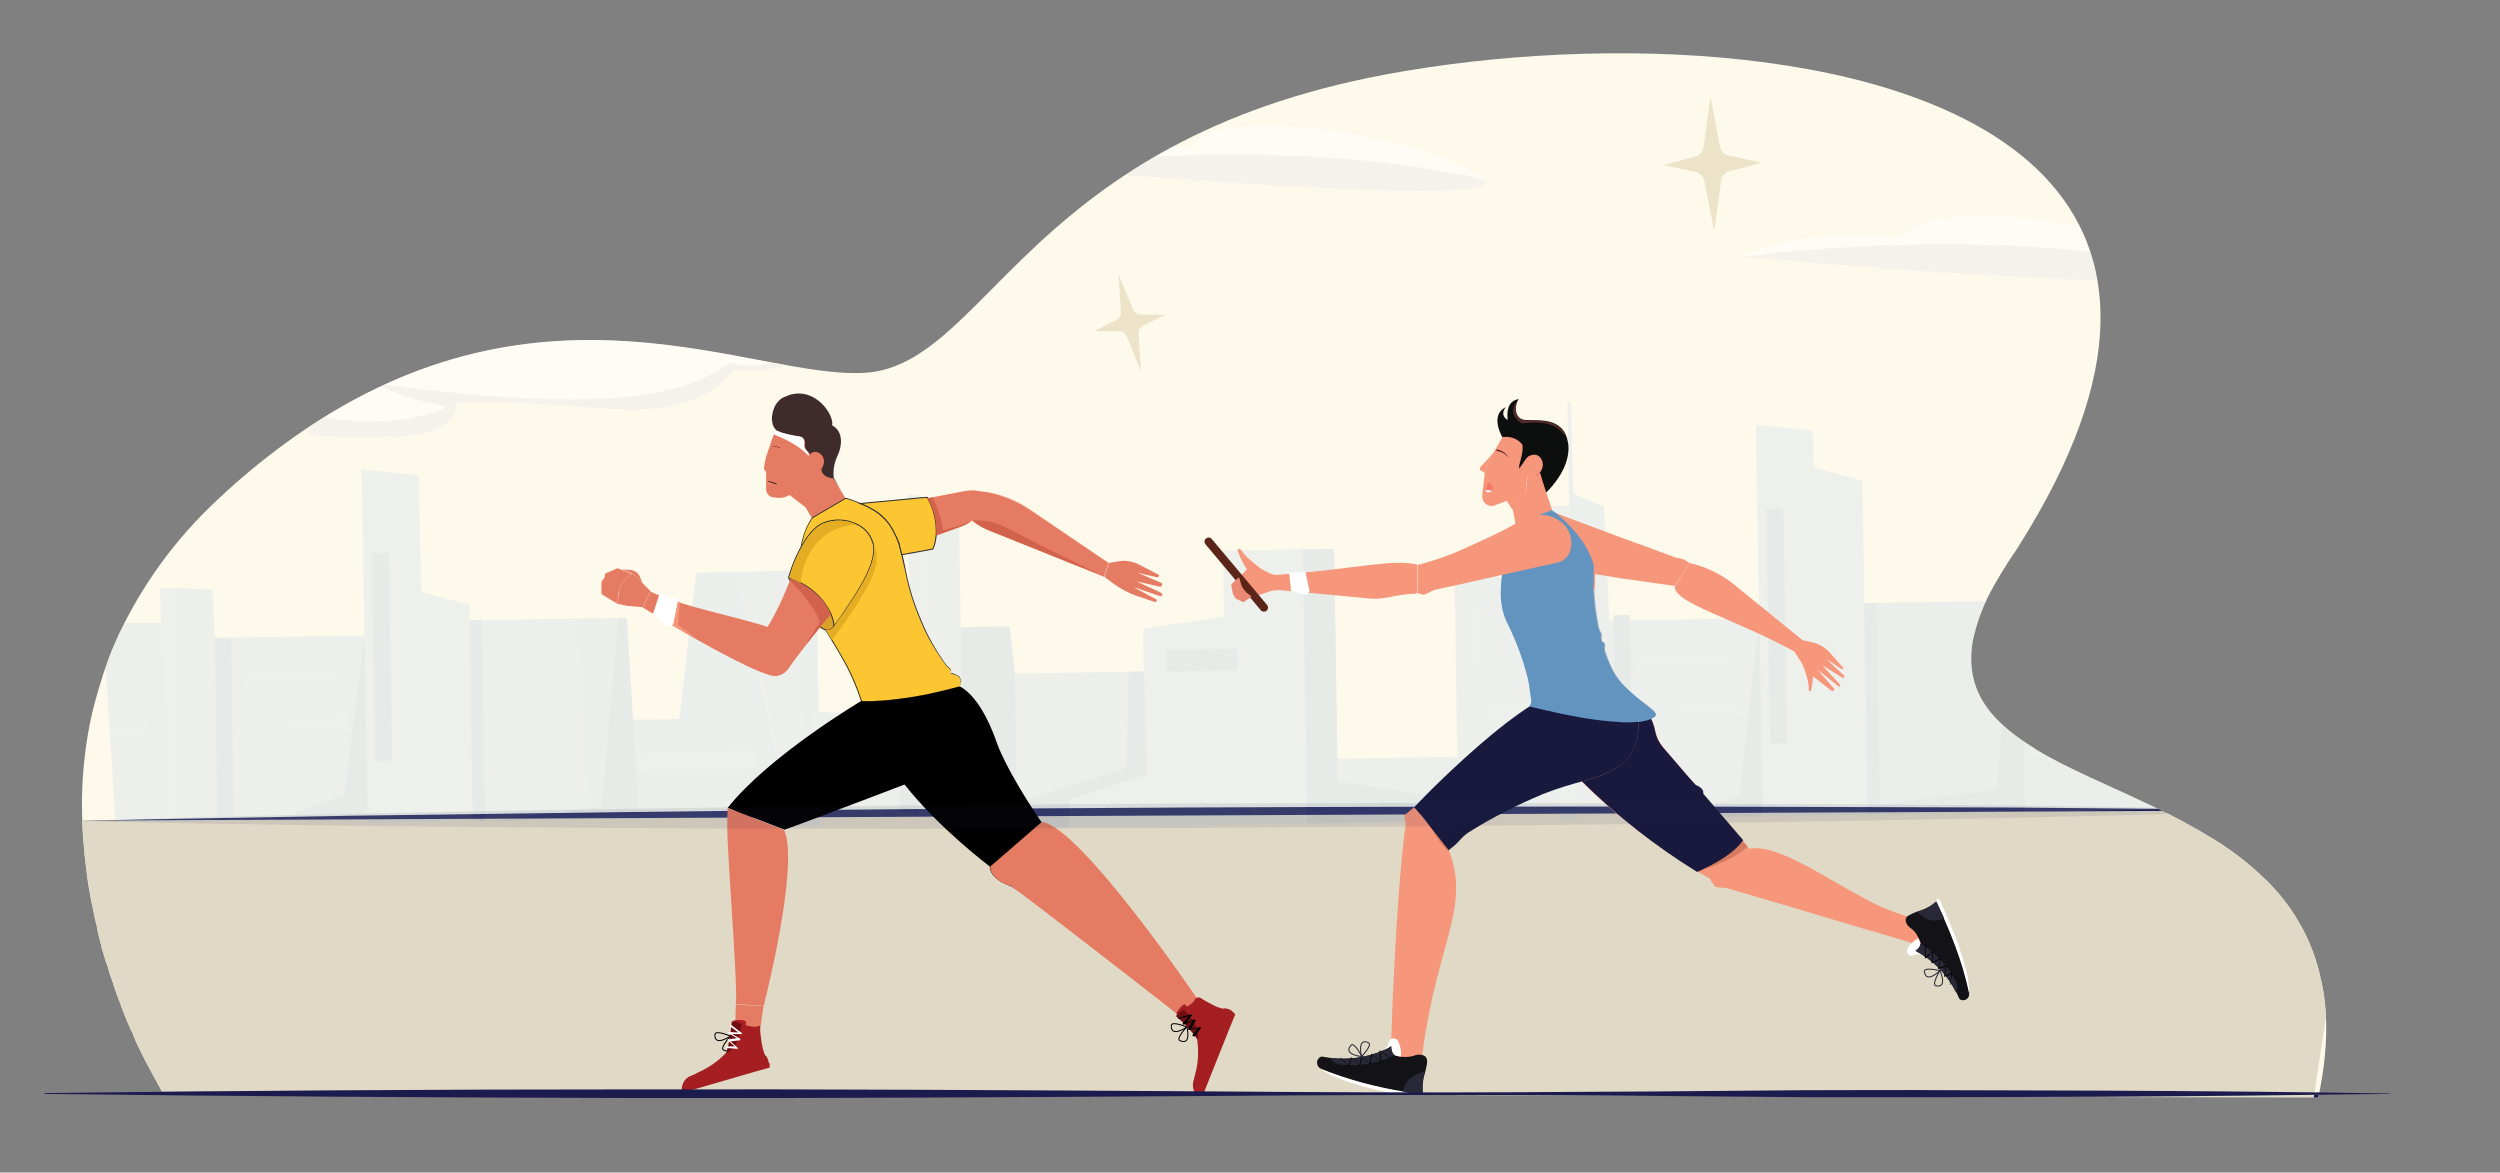 <?xml version="1.0" encoding="utf-8"?>
<!-- Generator: Adobe Illustrator 26.0.3, SVG Export Plug-In . SVG Version: 6.00 Build 0)  -->
<svg version="1.1" id="Layer_1" xmlns="http://www.w3.org/2000/svg" xmlns:xlink="http://www.w3.org/1999/xlink" x="0px" y="0px"
	 viewBox="0 0 610.2 286.2" style="enable-background:new 0 0 610.2 286.2;" xml:space="preserve">
<rect x="0" y="0" width="610.2" height="286.2" fill="#808080" stroke="none"/>
<style type="text/css">
	.st0{fill:#FDF9EB;}
	.st1{clip-path:url(#SVGID_00000043422669429763560950000013936435534948614818_);}
	.st2{fill:#EDE3C8;}
	.st3{fill:#1C1B4E;}
	.st4{opacity:0.5;}
	.st5{fill:#FFFFFF;}
	.st6{fill:#EEECED;}
	.st7{fill:#E0D9C6;}
	.st8{opacity:0.2;}
	.st9{fill:url(#SVGID_00000023250657542775435800000011821399637741962925_);}
	.st10{fill:url(#SVGID_00000165930705077476759460000007564986641935041181_);}
	.st11{fill:#B0CEEC;}
	.st12{fill:#91B2DE;}
	.st13{fill:url(#SVGID_00000134226244367030203220000007694689818516795320_);}
	.st14{fill:none;stroke:#000000;stroke-width:0.25;stroke-miterlimit:10;}
	.st15{fill:#E57B62;}
	.st16{fill:#FAB499;}
	.st17{fill:#2C193D;}
	.st18{fill:#3F2B2B;}
	.st19{fill:#181818;}
	.st20{fill:#F6967A;}
	.st21{fill:#4E151C;}
	.st22{fill:#FBC631;}
	.st23{fill:#2D2D2D;}
	.st24{fill:#DBA228;stroke:#2D2D2D;stroke-width:0.25;stroke-miterlimit:10;}
	.st25{fill:#A41E22;}
	.st26{fill:#6F0E13;}
	.st27{fill:#FBC631;stroke:#2D2D2D;stroke-width:0.25;stroke-miterlimit:10;}
	.st28{fill:#D3624C;}
	.st29{fill:#E4AD24;}
	.st30{fill:#121217;}
	.st31{fill:#292836;}
	.st32{opacity:0.5;fill:#B35E43;enable-background:new    ;}
	.st33{fill:#18193D;}
	.st34{fill:#0D0E0E;}
	.st35{fill:#F47B67;}
	.st36{fill:#F3F3F3;}
	.st37{opacity:0.5;fill:#4171A1;enable-background:new    ;}
	.st38{opacity:0.5;fill:#9C4747;enable-background:new    ;}
	.st39{fill:none;stroke:#292836;stroke-width:0.25;stroke-miterlimit:10;}
	.st40{fill:none;stroke:#5B2519;stroke-width:2;stroke-linecap:round;stroke-linejoin:round;}
	.st41{fill:#EC8973;}
	.st42{fill:#6394C0;}
	.st43{opacity:0.1;}
</style>
<g id="Layer_12">
	<path class="st0" d="M565.9,267.6L565.9,267.6l-0.1,0.3h-8.7l-134.9-0.4l-89-0.3h-2.7h-6.3l-81.4-0.2l-129.4-0.4l-23.8-0.1h-6.3H80
		l-24.7-0.1l0,0h-6.9h-0.8h-4h-4l-0.2-0.2l-0.1-0.2l-0.2-0.4l-0.1-0.2c-0.1-0.2-0.3-0.4-0.4-0.7s-0.4-0.7-0.6-1.1l0,0
		c-0.8-1.5-2-3.6-3.3-6.2c-0.4-0.9-0.9-1.8-1.3-2.7c-0.2-0.4-0.4-0.8-0.5-1.2l0,0c-0.2-0.4-0.4-0.8-0.5-1.2l0,0l-0.4-0.8l-0.4-0.9
		c-0.7-1.5-1.3-3.2-2-4.9c0,0,0-0.1,0-0.1l0,0c-0.4-1.1-0.9-2.3-1.3-3.5c-0.2-0.7-0.5-1.3-0.7-2c0,0,0-0.1,0-0.1
		c-0.1-0.3-0.2-0.6-0.3-0.9s-0.2-0.5-0.3-0.8c-0.2-0.5-0.4-1.1-0.5-1.6s-0.4-1.4-0.7-2.1c-0.3-1-0.6-2-0.9-3
		c-0.1-0.3-0.2-0.6-0.2-0.9c-0.2-0.9-0.5-1.8-0.7-2.8c-0.1-0.3-0.2-0.6-0.2-0.9s-0.1-0.4-0.1-0.6c-0.4-1.5-0.7-3-1-4.5
		c-0.4-1.7-0.7-3.4-1-5.2c-0.3-1.6-0.5-3.3-0.7-5s-0.4-3.2-0.5-4.8c-0.4-3.9-0.5-7.8-0.5-11.7c0.1-7.1,0.9-14.2,2.5-21.2l0.2-0.8
		c0.4-1.7,0.9-3.4,1.4-5.1c0.4-1.3,0.8-2.6,1.2-3.9c0.3-0.9,0.7-1.9,1-2.9c0.8-2.2,1.7-4.3,2.7-6.5c0.3-0.6,0.6-1.2,0.9-1.8
		c6.1-12.3,14.5-23.3,24.8-32.5l0.6-0.6c5.3-4.8,10.9-9.3,16.7-13.4l0.6-0.4c60.4-42.1,111.4-13.5,138.4-15.1
		c5.3-0.3,10-2.3,14.6-5.5c8.4-5.8,16.6-15.6,27.9-26.1c17-15.7,41.3-33.1,84.6-41.2c53.5-10,127.1-7.2,158.9,22.9
		c19.2,18.2,23.2,46.5-1.7,88c-1.5,2.5-3.1,5.1-4.9,7.7c-1.4,2.2-2.7,4.3-3.8,6.3c-2.4,4.2-4.1,8.7-5.1,13.4
		c-1.6,9.5,2.1,16.3,8.9,21.8c1.9,1.6,4,3,6.1,4.3l0.4,0.3c7.9,4.8,17.9,8.8,27.9,13.6c5.6,2.6,10.9,5.5,16.1,8.7
		c4.8,3,9.1,6.5,13.1,10.5c2.5,2.6,4.8,5.5,6.7,8.7c0.1,0.2,0.2,0.4,0.3,0.5c2.6,4.4,4.5,9.3,5.5,14.3c0.1,0.3,0.1,0.5,0.2,0.8
		C568.3,247.7,568.2,256.8,565.9,267.6z"/>
	<g>
		<defs>
			<path id="SVGID_1_" d="M565.9,267.6L565.9,267.6l-0.1,0.3h-8.7l-134.9-0.4l-89-0.3h-2.7h-6.3l-81.4-0.2l-129.4-0.4l-23.8-0.1
				h-6.3H80l-24.7-0.1l0,0h-6.9h-0.8h-4h-4l-0.2-0.2l-0.1-0.2l-0.2-0.4l-0.1-0.2c-0.1-0.2-0.3-0.4-0.4-0.7s-0.4-0.7-0.6-1.1l0,0
				c-0.8-1.5-2-3.6-3.3-6.2c-0.4-0.9-0.9-1.8-1.3-2.7c-0.2-0.4-0.4-0.8-0.5-1.2l0,0c-0.2-0.4-0.4-0.8-0.5-1.2l0,0l-0.4-0.8l-0.4-0.9
				c-0.7-1.5-1.3-3.2-2-4.9c0,0,0-0.1,0-0.1l0,0c-0.4-1.1-0.9-2.3-1.3-3.5c-0.2-0.7-0.5-1.3-0.7-2c0,0,0-0.1,0-0.1
				c-0.1-0.3-0.2-0.6-0.3-0.9s-0.2-0.5-0.3-0.8c-0.2-0.5-0.4-1.1-0.5-1.6s-0.4-1.4-0.7-2.1c-0.3-1-0.6-2-0.9-3
				c-0.1-0.3-0.2-0.6-0.2-0.9c-0.2-0.9-0.5-1.8-0.7-2.8c-0.1-0.3-0.2-0.6-0.2-0.9s-0.1-0.4-0.1-0.6c-0.4-1.5-0.7-3-1-4.5
				c-0.4-1.7-0.7-3.4-1-5.2c-0.3-1.6-0.5-3.3-0.7-5s-0.4-3.2-0.5-4.8c-0.4-3.9-0.5-7.8-0.5-11.7c0.1-7.1,0.9-14.2,2.5-21.2l0.2-0.8
				c0.4-1.7,0.9-3.4,1.4-5.1c0.4-1.3,0.8-2.6,1.2-3.9c0.3-0.9,0.7-1.9,1-2.9c0.8-2.2,1.7-4.3,2.7-6.5c0.3-0.6,0.6-1.2,0.9-1.8
				c6.1-12.3,14.5-23.3,24.8-32.5l0.6-0.6c5.3-4.8,10.9-9.3,16.7-13.4l0.6-0.4c60.4-42.1,111.4-13.5,138.4-15.1
				c5.3-0.3,10-2.3,14.6-5.5c8.4-5.8,16.6-15.6,27.9-26.1c17-15.7,41.3-33.1,84.6-41.2c53.5-10,127.1-7.2,158.9,22.9
				c19.2,18.2,23.2,46.5-1.7,88c-1.5,2.5-3.1,5.1-4.9,7.7c-1.4,2.2-2.7,4.3-3.8,6.3c-2.4,4.2-4.1,8.7-5.1,13.4
				c-1.6,9.5,2.1,16.3,8.9,21.8c1.9,1.6,4,3,6.1,4.3l0.4,0.3c7.9,4.8,17.9,8.8,27.9,13.6c5.6,2.6,10.9,5.5,16.1,8.7
				c4.8,3,9.1,6.5,13.1,10.5c2.5,2.6,4.8,5.5,6.7,8.7c0.1,0.2,0.2,0.4,0.3,0.5c2.6,4.4,4.5,9.3,5.5,14.3c0.1,0.3,0.1,0.5,0.2,0.8
				C568.3,247.7,568.2,256.8,565.9,267.6z"/>
		</defs>
		<clipPath id="SVGID_00000099629001016199679970000010320585222956888727_">
			<use xlink:href="#SVGID_1_"  style="overflow:visible;"/>
		</clipPath>
		<g style="clip-path:url(#SVGID_00000099629001016199679970000010320585222956888727_);">
			<path class="st2" d="M517.1,151.1l4.4,2.4l-5-0.2c-0.7,0-1.3,0.4-1.6,1l-3.1,6.9l0.8-7.5c0.1-0.7-0.3-1.3-0.9-1.6l-4.3-2.4
				l4.9,0.1c0.7,0,1.3-0.4,1.6-1l3.1-6.9l-0.8,7.5C516.1,150.1,516.5,150.7,517.1,151.1z"/>
			<path class="st3" d="M598.7,268.4c-23.8,0.7-47.7,1.1-71.5,1.4l-17.9,0.1l-17.9,0.1c-11.9,0.1-23.8,0-35.8-0.1l-35.8-0.5
				l-17.9-0.3l-17.9-0.2c-23.9-0.1-47.7,0.1-71.6,0.4s-47.7,0.7-71.6,0.8s-47.7,0.3-71.6,0.2c-47.7-0.2-95.4-0.7-143.1-1.9V268
				c47.7-1.3,95.4-1.7,143.1-1.9c23.9-0.1,47.7,0.1,71.6,0.2s47.7,0.4,71.6,0.8s47.7,0.6,71.6,0.5l17.9-0.2l17.9-0.3l35.8-0.6
				c11.9-0.1,23.8-0.2,35.8-0.1l17.9,0.1l17.9,0.1c23.8,0.3,47.7,0.6,71.5,1.4V268.4z"/>
			<path class="st3" d="M558.7,197.8l-16.9,0.4l-16.9,0.3l-33.8,0.6l-67.5,0.9c-45,0.6-90,0.8-135,1.1l-67.5,0.2
				c-22.5,0-45,0.1-67.5,0L86.1,201l-33.8-0.3l-16.9-0.1l-16.9-0.2l16.9-0.4l16.9-0.3l33.7-0.6l67.5-0.9c22.5-0.3,45-0.5,67.5-0.7
				l67.5-0.4c45-0.2,90-0.3,135.1-0.2l67.5,0.2l33.8,0.3l16.9,0.1L558.7,197.8z"/>
			<path class="st2" d="M278.4,76.8h6.1l-5.5,2.7c-0.7,0.4-1.2,1.2-1.1,2l0.6,9.1l-3.5-8.5c-0.3-0.8-1.1-1.3-1.9-1.3h-6l5.4-2.7
				c0.7-0.4,1.2-1.2,1.1-2l-0.6-9.1l3.5,8.4C276.8,76.3,277.6,76.8,278.4,76.8z"/>
			<path class="st2" d="M422,38l8.1,1.7l-8,2.1c-1.1,0.3-1.9,1.2-2,2.3l-1.7,12.3L416,44.2c-0.2-1.1-1.1-2-2.1-2.2l-7.9-1.7l7.8-2.1
				c1.1-0.3,1.9-1.2,2-2.3l1.7-12.3l2.3,12.2C420,36.9,420.9,37.8,422,38z"/>
			<g class="st4">
				<path class="st5" d="M178.9,90.4c0,0-2.6,4.9-11.2,7.7c-4.5,1.5-10.7,2.4-19.1,1.7h-0.3c-24.4-2.1-36.9-1.7-36.9-1.7
					s1.1,4.3-5.3,6.8c-2.8,1-5.8,1.5-8.7,1.6C84,107.2,76.9,106.3,75,106V70c1.5-1.5,3.3-2.7,5.2-3.7c14.1-7.2,43.8-7.7,70.2-4.7
					c5.5,0.6,10.8,1.4,15.8,2.3c17.5,3.1,31.2,7.7,33.9,12.5c0.2,0.4,0.3,0.8,0.4,1.2C202,92.6,178.9,90.4,178.9,90.4z"/>
				<path class="st6" d="M178.9,90.4c0,0-2.6,4.9-11.2,7.7c-4.5,1.5-10.7,2.4-19.1,1.7h-0.3c-24.4-2.1-36.9-1.7-36.9-1.7
					s1.1,4.3-5.3,6.8c-2.8,1-5.8,1.5-8.7,1.6C84,107.2,76.9,106.3,75,106v-5.1c15.6,3.9,26.4,1.3,31.2-0.4c1-0.3,1.9-0.7,2.8-1.2
					c0,0-1.1-0.2-2.8-0.6c-3.7-0.9-10.2-2.6-14.4-5.1c5.1,0.7,9.9,1.3,14.4,1.8c18.5,2,32.1,2.5,42.5,1.8c5.5-0.3,10.9-1.1,16.2-2.5
					c4.8-1.2,9.3-3.3,13.4-6.2c16.1,4.5,21.6-12,21.6-12c0,0,0.1,0.1,0.1,0.1c0.2,0.4,0.3,0.8,0.4,1.2
					C202,92.6,178.9,90.4,178.9,90.4z"/>
			</g>
			<g class="st4">
				<path class="st5" d="M362.1,43.8c-1.6-0.4-3.2-0.7-4.9-1.1c-48.3-9.8-104.2-2.2-105.6-2l0,0c5.8-3.7,25.7-6.6,39.3-4.5
					C296.8,24.3,351.7,34.1,362.1,43.8z"/>
				<path class="st6" d="M251.6,40.8L251.6,40.8c1.4-0.2,57.3-7.9,105.6,2c1.7,0.3,3.3,0.7,4.9,1.1
					C369.9,51.5,251.6,40.8,251.6,40.8z"/>
			</g>
			<g class="st4">
				<path class="st5" d="M535.7,65.7c-1.6-0.4-3.2-0.7-4.9-1.1c-48.3-9.8-104.2-2.1-105.6-2l0,0c5.8-3.7,25.7-6.6,39.3-4.5
					C470.4,46.3,525.3,56,535.7,65.7z"/>
				<path class="st6" d="M425.2,62.7L425.2,62.7c1.4-0.2,57.3-7.9,105.6,2c1.7,0.3,3.3,0.7,4.9,1.1
					C543.5,73.4,425.2,62.7,425.2,62.7z"/>
			</g>
			<polygon class="st7" points="564.7,268.2 26.3,268.2 18.5,200.3 575.3,197.7 			"/>
			<g class="st8">
				
					<linearGradient id="SVGID_00000042005324446123786380000016711214934792126378_" gradientUnits="userSpaceOnUse" x1="159.733" y1="63.998" x2="179.076" y2="63.998" gradientTransform="matrix(0.998 -6.244214e-02 -6.244214e-02 -0.998 26.462 245.073)">
					<stop  offset="0" style="stop-color:#ABC8E8"/>
					<stop  offset="1" style="stop-color:#A6C6E9"/>
				</linearGradient>
				<polygon style="fill:url(#SVGID_00000042005324446123786380000016711214934792126378_);" points="179.9,139.6 199.3,139.1 
					200.2,201.8 193.6,201.6 				"/>
				
					<linearGradient id="SVGID_00000081647499527111089460000013857306623750510470_" gradientUnits="userSpaceOnUse" x1="4.479" y1="80.66" x2="169.08" y2="80.66" gradientTransform="matrix(0.998 -6.244214e-02 -6.244214e-02 -0.998 26.462 245.073)">
					<stop  offset="0" style="stop-color:#ABC8E8"/>
					<stop  offset="1" style="stop-color:#A6C6E9"/>
				</linearGradient>
				<polygon style="fill:url(#SVGID_00000081647499527111089460000013857306623750510470_);" points="193,199.6 28.2,200.5 
					23.2,121.9 27.8,123.2 28,123.2 29,152.1 39.5,152 39.1,143.7 43.4,143.6 51.9,143.9 52,146.9 52.1,149.8 52.2,151.3 
					52.4,155.1 52.4,155.7 89,155.1 88.9,148.4 88.8,146.1 88.5,121.9 88.3,115.4 88.3,114.6 102.1,116.1 102.2,116.5 102.2,121.1 
					102.3,125 102.8,143.1 102.8,144.5 105.3,146 114.6,151.4 153,150.8 153.4,175.7 165.8,175.5 169.9,140.2 170,139.8 
					179.9,139.6 				"/>
				<polygon class="st11" points="114.6,151.4 115.4,200.2 89.8,201 89,155.1 88.3,114.6 102.1,116.1 102.8,144.5 114.7,147.7 				
					"/>
				<polygon class="st12" points="117.6,151.3 118.4,200.6 115.4,200.2 114.6,151.4 				"/>
				<polygon class="st12" points="52.4,155.7 53.1,200.1 57.1,199.5 56.4,155.6 				"/>
				<polygon class="st12" points="153,150.8 155.9,198.7 118.4,200.6 118.4,200.6 146.9,196.8 150.9,150.8 				"/>
				<polygon class="st12" points="89,155.1 89.7,198.5 71.2,198.8 84.1,193.9 				"/>
				
					<rect x="91.1" y="135" transform="matrix(1 -1.623085e-02 1.623085e-02 1 -2.591 1.534)" class="st12" width="4.2" height="50.7"/>
				
					<rect x="156.1" y="183.5" transform="matrix(1 -1.999600e-02 1.999600e-02 1 -3.679 3.436)" class="st11" width="27.7" height="4.3"/>
				
					<rect x="171.7" y="148.5" transform="matrix(1 -1.623085e-02 1.623085e-02 1 -2.46 2.84)" class="st11" width="4.1" height="8.9"/>
				
					<rect x="59.9" y="162.9" transform="matrix(1 -1.999600e-02 1.999600e-02 1 -3.288 1.455)" class="st11" width="22.5" height="4.4"/>
				
					<rect x="70.3" y="174.2" transform="matrix(1 -1.999600e-02 1.999600e-02 1 -3.512 1.591)" class="st11" width="15.1" height="4.4"/>
				<polygon class="st11" points="35.8,176.2 35.9,180.7 26.9,180.8 26.6,176.4 				"/>
				<polygon class="st11" points="39.1,143.7 40.3,200.5 44.2,198.6 43.4,143.6 				"/>
				
					<linearGradient id="SVGID_00000139989104332997506000000013357115490435774871_" gradientUnits="userSpaceOnUse" x1="175.15" y1="70.202" x2="508.74" y2="70.202" gradientTransform="matrix(0.998 -6.244214e-02 -6.244214e-02 -0.998 26.462 245.073)">
					<stop  offset="0" style="stop-color:#ABC8E8"/>
					<stop  offset="1" style="stop-color:#A6C6E9"/>
				</linearGradient>
				<polygon style="fill:url(#SVGID_00000139989104332997506000000013357115490435774871_);" points="527.3,103.6 533.2,197.5 
					527.9,197.6 498.1,198.1 199.1,199.6 199.1,199.6 198.7,173.6 222.4,175.1 221.5,120.6 221.8,120.6 234,122.6 234.5,153.1 
					246.4,152.9 247.7,164.4 279.2,163.9 279.1,153.5 298.8,150.5 298.6,134.4 325.6,134 326.4,185.2 355.7,184.7 355,137.9 
					369.4,141.9 369.5,148 380,147.8 378.7,123.5 383,123.5 382.6,98 383.4,98.5 384,120.5 391.5,123.7 392.8,151.5 429.4,150.9 
					428.6,103.7 442.5,105.2 442.6,114.1 454.5,117.3 455,147.2 493.4,146.6 493.8,171.5 506.2,171.3 510.4,136 510.4,135.6 
					512.7,116.4 522.6,116.2 522.4,103.6 				"/>
				<polygon class="st11" points="455,147.2 455.9,198.8 430.8,199.2 429.4,150.9 428.7,103.7 442.5,105.2 442.6,114.1 454.5,117.3 
									"/>
				
					<rect x="455.4" y="147.2" transform="matrix(1 -1.623085e-02 1.623085e-02 1 -2.748 7.439)" class="st12" width="3" height="51.5"/>
				
					<rect x="394.2" y="150.1" transform="matrix(1 -1.999600e-02 1.999600e-02 1 -3.404 7.957)" class="st12" width="4" height="48.3"/>
				<polygon class="st12" points="493.4,146.6 494.3,198.1 458.9,198.7 458.9,196.4 487.3,192.6 491.4,146.6 				"/>
				<polygon class="st12" points="529.2,133.6 533.2,197.5 527.9,197.6 527.9,197.6 				"/>
				<polygon class="st12" points="429.4,150.9 430.2,199.2 411.7,199.5 424.6,194 				"/>
				<polygon class="st11" points="325.6,134 326.7,200.9 261.1,201.9 261,195.1 280,189.1 279.2,163.9 279.1,153.5 298.8,150.5 
					298.6,134.4 				"/>
				<polygon class="st12" points="234.5,153.1 235.3,202.4 248.2,202.1 247.7,164.4 246.4,152.9 				"/>
				<polygon class="st12" points="318,134.1 319.1,201 352.9,200.4 350.3,194.5 326.5,190.6 326.4,185.2 325.6,134 				"/>
				
					<rect x="358.5" y="146.9" transform="matrix(1 -1.999600e-02 1.999600e-02 1 -3.026 7.228)" class="st11" width="2.8" height="16.1"/>
				
					<rect x="224.2" y="125.8" transform="matrix(1 -1.640536e-02 1.640536e-02 1 -2.406 3.727)" class="st11" width="3.4" height="45.5"/>
				
					<rect x="284.7" y="158.4" transform="matrix(1 -1.623085e-02 1.623085e-02 1 -2.576 4.783)" class="st12" width="17.3" height="5.4"/>
				
					<rect x="431.5" y="124.1" transform="matrix(1 -1.623085e-02 1.623085e-02 1 -2.424 7.058)" class="st12" width="4.2" height="57.4"/>
				
					<rect x="495.5" y="180" transform="matrix(1 -1.623085e-02 1.623085e-02 1 -2.889 8.292)" class="st11" width="27.7" height="4.3"/>
				
					<rect x="516.9" y="133" transform="matrix(1 -1.623085e-02 1.623085e-02 1 -2.162 8.441)" class="st11" width="4" height="8.9"/>
				
					<rect x="399.4" y="159" transform="matrix(1 -1.623085e-02 1.623085e-02 1 -2.562 6.686)" class="st11" width="22.5" height="4.4"/>
				
					<rect x="409.8" y="170.3" transform="matrix(1 -1.623085e-02 1.623085e-02 1 -2.745 6.796)" class="st11" width="15.1" height="4.4"/>
				
					<rect x="362.2" y="170.9" transform="matrix(1 -1.999600e-02 1.999600e-02 1 -3.387 7.427)" class="st11" width="15.1" height="4.4"/>
				<polygon class="st11" points="378.7,123.5 380.8,200 385.4,199.9 383,123.5 				"/>
				<polygon class="st12" points="275.5,163.9 274.9,187.4 248.2,195.9 248.2,202.1 261.1,201.9 261,195.1 280,189.1 279.2,163.9 
									"/>
				
					<rect x="219.4" y="175.8" transform="matrix(1 -1.623085e-02 1.623085e-02 1 -3.005 3.622)" class="st12" width="4.6" height="22.3"/>
			</g>
			<path class="st14" d="M289.7,250.7c0,0-4,2.7-3.8-0.4C286,249.1,289.7,250.7,289.7,250.7z"/>
			<path class="st14" d="M289.7,250.6c0,0,1.2,4.7-1.7,3.4C286.9,253.6,289.7,250.6,289.7,250.6z"/>
			<path class="st14" d="M178.3,252.9c0,0-4,2.7-3.8-0.4C174.6,251.3,178.3,252.9,178.3,252.9z"/>
			<path class="st14" d="M178.3,252.9c0,0,1.2,4.7-1.7,3.4C175.6,255.8,178.3,252.9,178.3,252.9z"/>
			<path class="st15" d="M283.5,142.3l-5.8-2.5l4.7,1.1c0.2,0,0.4-0.1,0.5-0.3l0,0c0-0.1,0-0.2-0.1-0.3l-4.4-2.3
				c-1.4-0.8-3.1-1.2-4.7-1.1l0,0l-3.1,0.5l-1,3.4l2.1,1.6c1.8,1.3,3.8,2.4,5.9,3.1l4.2,1.4c0.2,0,0.4,0,0.5-0.1
				c0.1-0.2,0.1-0.4-0.1-0.5c0,0,0,0,0,0l-5.5-3l6.4,2.2c0.2,0.1,0.4,0,0.5-0.1c0.1-0.2,0.1-0.4-0.1-0.6c0,0-0.1,0-0.1-0.1l-6-2.8
				l5.7,1.3c0.2,0,0.4-0.1,0.5-0.3C283.7,142.6,283.7,142.4,283.5,142.3C283.5,142.3,283.5,142.3,283.5,142.3z"/>
			<path class="st16" d="M270.6,137.4l-1.6,3.1l0,0l-27.9-11.2c-1.4-0.6-2.6-1.3-3.7-2.3c-0.3-0.3-0.7-0.6-0.9-1
				c-0.3-0.4-0.5-1-0.5-1.5c0.1-1.3,0.9-2.4,2-3.1l2.4-1.4h0.2c3.9,0.7,7.7,2.1,10.9,4.4L270.6,137.4z"/>
			<polygon class="st16" points="294.3,246 291.3,250.3 285.6,245.5 283.6,243.8 287.5,239.1 293.4,245 			"/>
			<path class="st17" d="M292.6,267.6L292.6,267.6c-1.1-1-1.6-2.4-1.2-3.8c0.2-0.6,0.3-1.3,0.5-2C294.9,263,293.4,266.3,292.6,267.6
				z"/>
			<polygon class="st15" points="186.4,245.6 186.3,246 185.4,252.3 185,254.5 179.4,254.2 179.5,248.7 179.6,245.5 179.6,245.2 
				181,245.3 181,245.3 185.5,245.5 			"/>
			<path d="M177.6,197.2c10-12.7,32.6-26.1,32.6-26.1s12.8,5.4,13.1,6.1s1.9,5,1.5,5.4s-0.4,4.4-0.4,6.4c0,0.7,0,1.1,0,1.1
				s-27.7,10.6-32.9,12.4"/>
			<path d="M284.3,244.2c-0.6-0.9-1.3-1.7-2.1-2.3c-7.3-6-32.6-24.4-35.7-25.7c-5.2-1.8-4.9-4.7-4.9-4.7s-12.4-9.3-20.8-20
				c-2.2-2.7-4-5.6-5.6-8.7c0-0.1-0.1-0.2-0.2-0.3c-0.3-0.5-0.8-0.8-1.4-0.9c-0.4-0.1-0.8-0.2-1.1-0.5c-0.3-0.3-0.5-0.6-0.6-1
				c-0.8-2.9-1.4-6-1.8-9c0-1.9,12.2-3.2,18.6-3.8c2.3-0.2,3.9-0.3,3.9-0.3s5.8,0,10.9,14.8l0,0c1.8,4.9,7.5,14.7,13.5,22.8
				c10,3.2,20.8,26.5,24.5,31.8c0.5,0.7,2.6,1,2.6,1s2.1,1.6,2.1,1.6C288.1,245,284.3,244.2,284.3,244.2z"/>
			<path class="st16" d="M240.3,121.1c-0.1,2.1-1,4-2.5,5.5l-0.1,0.1c-0.8,0.7-1.8,1.3-2.8,1.7l-11.4,4.1l-13.5,4.9l-8.8-4.7l2-6.7
				l19.7-3.7l4.8-0.9l8.3-1.6l1.8-0.1l2.6,0.4C240.4,120.4,240.4,120.8,240.3,121.1z"/>
			<path class="st15" d="M251.4,124.5c-3.3-2.2-7-3.7-10.9-4.4h-0.2l0,0l-2.6-0.4l-1.8,0.1l-8.3,1.6l-4.8,0.9l-19.7,3.7l-2,6.7
				l8.8,4.7l13.5-4.9l11.4-4.1c0.9-0.3,1.7-0.8,2.4-1.4l0,0c1.1,1,2.4,1.7,3.7,2.3l27.9,11.2l0.7,0.3l1-3.4L251.4,124.5z"/>
			<polygon class="st15" points="206.4,121.7 205.2,122.4 205.2,122.4 198.2,126.5 196.6,123.8 192.8,120.9 193.3,119.6 
				194.3,120.1 196.6,115.1 199.7,113.5 201.1,112.8 201.9,114.2 			"/>
			<path class="st15" d="M200.4,110.1l-1.9,3.4v0.5l0.1,1.5c0,1.2-0.6,2.4-1.7,3l-2.7,1.5l-1.6,0.9c-0.9,0.5-1.8,0.7-2.8,0.6
				l-1.1-0.1l0,0c-0.9-0.1-1.6-0.9-1.7-1.8L187,116c-0.1-3.3,0.5-6.5,1.7-9.5l0.2-0.4c0,0,0.1,0,0.1-0.1l0.2-0.5l1.5-3.3l6.5,1.3
				l6.2,1.2L200.4,110.1z"/>
			<path class="st18" d="M204.4,111.3c-0.8,1.7-1.1,3.5-0.9,5.3c0,0.1,1.7,2.9,1.8,3s-1.9-2.8-1.9-2.8l-0.3-0.1h-0.1l-0.5-0.1h-0.1
				c-0.5-0.2-1-0.4-1.4-0.8c0,0,0,0,0-0.1c-0.2-0.2-0.3-0.3-0.4-0.5c0,0,0-0.1,0-0.1c0-0.1-0.1-0.2-0.1-0.3c0,0,0,0,0-0.1
				c0,0,0,0,0-0.1c0-0.1-0.1-0.3-0.1-0.4c0-0.1,0-0.1,0-0.2c-0.4,0-0.9,0-1.3-0.2c-0.1,0-0.2-0.1-0.3-0.2c-0.4-0.3-0.7-0.9-0.8-1.4
				c0-0.2,0-0.4-0.1-0.6c-0.1-0.2-0.1-0.5-0.2-0.7c0,0-0.1-0.1-0.1-0.1v-0.1l0,0c0-0.1-0.1-0.1-0.1-0.1v-0.1l-0.1-0.1l0,0
				c0,0-0.1-0.1-0.1-0.1l0,0c0-0.1-0.1-0.1-0.1-0.1l-0.1-0.1L197,110c-0.4-0.4-0.6-1-0.5-1.6v-0.1c0-0.1,0-0.2,0-0.3
				c0-0.7-0.5-1.3-1.2-1.4c-1.9-0.2-3.8-0.6-5.6-1.4c0,0-0.1,0-0.1-0.1c-0.6-0.5-1-1.2-1.1-2c0-0.3-0.1-0.5-0.1-0.8
				c0-0.9,0.2-1.8,0.5-2.6c0.4-1.1,1.2-2.1,2.3-2.7c0.5-0.2,1-0.4,1.5-0.6c6.5-2,11,5.1,10.4,7.4C206,105.4,205.5,109,204.4,111.3z"
				/>
			<path class="st15" d="M201.1,113c-0.1,0.7-0.4,1.3-0.9,1.8c-0.4,0.4-1,0.6-1.5,0.6h-0.1c-0.5-0.1-0.9-0.3-1.2-0.7
				c-0.5-0.6-0.7-1.3-0.6-2.1c0-0.5,0.2-0.9,0.5-1.3v-0.1l0.1-0.1l0,0l0,0c0.3-0.3,0.6-0.6,1-0.7c0.2-0.1,0.5-0.1,0.8-0.1
				C200.4,110.5,201.3,111.7,201.1,113z"/>
			<path class="st15" d="M200.8,113.2c-0.3,0.9-1.2,1.5-2.2,1.2c-0.9-0.3-1.5-1.2-1.2-2.2c0.2-0.8,1-1.3,1.8-1.3
				C200.3,111.2,201,112.2,200.8,113.2z"/>
			<path class="st15" d="M187.9,109c-0.7,1.6-1.2,3.3-1.4,5c-0.1,0.6,0.3,1.2,0.9,1.3l0.6,0.2c0,0,0.3-0.6-0.5-1.5
				C187.1,113.5,187.9,109,187.9,109z"/>
			<path class="st19" d="M189.5,118.2L189.5,118.2l-1.9-0.6c0,0-0.1-0.1-0.1-0.1c0,0,0.1-0.1,0.1-0.1c0,0,0,0,0,0l1.9,0.6
				c0,0,0.1,0.1,0.1,0.1C189.6,118.2,189.6,118.2,189.5,118.2z"/>
			<path class="st20" d="M188.1,118.3L188.1,118.3l-0.4-0.1c-0.2,0-0.3-0.1-0.3-0.2c0-0.1,0-0.2,0-0.2c0,0,0,0,0.1,0 M187.4,117.8
				c0,0,0,0.1,0,0.1c0,0.1,0.1,0.1,0.2,0.2l0.4,0.1c0,0,0,0,0,0.1c0,0,0,0,0,0L187.4,117.8z"/>
			<path class="st21" d="M188.4,109c0.2-0.1,0.4-0.1,0.6-0.1c0.2,0,0.4,0,0.6,0.1c0.2,0.1,0.4,0.1,0.6,0.2l0.3,0.1l0.3,0.2
				c-0.1,0-0.2-0.1-0.3-0.1l-0.3-0.1l-0.6-0.2c-0.2-0.1-0.4-0.1-0.6-0.1C188.8,109,188.6,109,188.4,109z"/>
			<path class="st22" d="M234.3,167.5L234.3,167.5c0,0-2.4,0.7-6,1.5c-4.2,1-8.5,1.6-12.8,2c-1.7,0.1-3.5,0.2-5.3,0.1
				c-1.8-5.2-4.2-10.2-7.2-14.9c-0.8-1.3-1.5-2.5-2.3-3.8c-1.6-2.8-3-5.8-4-8.9c-3.7-10.9,1.5-17.1,1.5-17.1l8.2-4.8
				c0.6,0.2,1.2,0.4,1.8,0.6c0.6,0.2,1.2,0.4,1.7,0.7c2.8,1,5.3,2.8,7.1,5.1l0.3,0.5c1.3,2.1,2.2,4.5,2.7,6.9c0.1,0.5,0.2,1,0.4,1.5
				c0.3,1.4,0.6,2.8,1,4.4c1.7,7.7,5.1,15,9.7,21.3c1.4,0.8,0.8,1.7,0.8,1.7c0.8,0.1,1.6,0.4,2.2,1
				C234.6,166.1,234.6,166.8,234.3,167.5z"/>
			<path class="st23" d="M234.3,167.5l-5.9,1.5c-2,0.5-4,0.9-6,1.2c-4,0.8-8.1,1.1-12.2,1l0,0l0,0c-1.3-3.9-2.9-7.6-5-11.1
				c-1-1.8-2.1-3.5-3.1-5.2s-2.1-3.5-3-5.3c-1.9-3.6-3.2-7.5-3.7-11.6c-0.5-4.1,0.5-8.2,2.8-11.7l0,0l0,0l8.2-4.8l0,0h0.1
				c2,0.6,4,1.4,5.9,2.4c1.9,1,3.5,2.3,4.8,4c1.2,1.7,2.1,3.7,2.6,5.7c0.6,2,1,4.1,1.4,6.1c0.8,4.1,2.1,8.1,3.8,12
				c1.6,3.9,3.7,7.5,6.2,10.9l0,0c0.3,0.2,0.6,0.4,0.8,0.7c0.2,0.3,0.2,0.7,0.1,1l0,0c0.4,0,0.8,0.1,1.1,0.3c0.4,0.1,0.7,0.3,1,0.6
				c0.2,0.3,0.4,0.7,0.4,1.1C234.5,166.9,234.4,167.2,234.3,167.5z M234.3,167.5c0.1-0.4,0.2-0.8,0.2-1.1c0-0.4-0.1-0.8-0.4-1.1
				c-0.3-0.3-0.6-0.5-1-0.6c-0.4-0.1-0.7-0.2-1.1-0.3l0,0l0,0c0.2-0.3,0.2-0.7-0.1-1c-0.2-0.3-0.5-0.5-0.8-0.7l0,0
				c-2.5-3.4-4.7-7-6.3-10.9c-1.7-3.9-3-7.9-3.8-12c-0.5-2-0.9-4.1-1.4-6.1c-0.5-2-1.4-3.9-2.6-5.7c-1.3-1.7-2.9-3-4.8-4
				c-1.9-1-3.8-1.7-5.8-2.3h0.1l-8.2,4.8l0,0c-2.3,3.4-3.2,7.5-2.7,11.5c0.5,4,1.8,7.9,3.7,11.5c0.9,1.8,1.9,3.6,3,5.3
				s2.1,3.5,3.1,5.2c2.1,3.5,3.7,7.2,5,11.1h-0.1c4.1,0.1,8.1-0.2,12.2-0.9c2-0.3,4-0.7,6-1.2L234.3,167.5z"/>
			<path class="st24" d="M203.6,152.8c-0.4,0.8-1.4,1.2-2.2,0.9c-3.8-1.2-8.9-12.7-8.9-12.7l5.9-1.4c0,0,2.6,0.4,2.7,0.5
				s3.1,2.5,3.1,2.5S205.8,146.6,203.6,152.8z"/>
			<path class="st15" d="M213,134.8c-0.3,2.8-3,6.5-6.9,11.1c-1,1.2-2.1,2.6-3.3,4l0,0c-1.3,1.5-2.6,3.2-4,4.9c-0.8,1-1.6,2-2.4,3
				l-0.8,1.1c-1,1.3-2,2.6-3,4l-9-4.6c4.8-5.9,7.2-11.6,9.2-16.6c0.1-0.2,0.1-0.4,0.2-0.5c0.5-1.2,1-2.4,1.5-3.6
				c1.2-2.9,3-5.5,5.3-7.6c1.5-1.1,3.1-1.7,4.9-2c2.9-0.6,5.9,0.8,7.3,3.4c0.1,0.2,0.2,0.4,0.3,0.7C212.8,132.9,213,133.8,213,134.8
				z"/>
			<path class="st15" d="M192.9,162.4L192.9,162.4c-0.3,0.7-0.8,1.3-1.4,1.8c-0.6,0.4-1.3,0.7-2,0.8c-2.3,0.3-11-4.2-18.9-8.6l0,0
				c-3-1.7-5.9-3.4-8.2-4.8l-0.1-0.1c-3.2-1.9-5.4-3.2-5.4-3.2l1.9-3.9c1.6,0.8,3.3,1.4,5,2l2.1,0.7c9,2.8,20.9,5.1,24.5,7.2
				c0.3,0.2,0.7,0.4,0.9,0.7C193.1,156.9,193.7,159.8,192.9,162.4z"/>
			<path class="st15" d="M158.8,144.3l-1.9,3.9l-3.6-0.3l-2.6-0.5l0.3-2.4c0.2-2.1,1.5-4,3.4-5l0,0l2.4,2.3L158.8,144.3z"/>
			<path class="st15" d="M150.7,147.4l-3.9-2.4v-3l0.8-1.1l0.1-0.9l3-1.3l3.6,1.4l0,0c-1.9,1-3.1,2.9-3.4,5L150.7,147.4z"/>
			<path class="st15" d="M156.8,142.3l-2.4-2.3l-2.7-1l2.1,0.1c1.1,0.1,2,0.7,2.4,1.7L156.8,142.3z"/>
			<path class="st25" d="M187.8,260.6l-3.6,1l-17.9,5.2l0.1-1.1c0.1-1.4,0.9-2.6,2.2-3.1c0.6-0.2,1.2-0.5,1.9-0.9
				c2.5-1.1,4.8-2.7,6.7-4.7c1.3-1.5,1.8-7.9,1.8-7.9s2.1-0.4,3.1,0.2l-0.1,0.9c0.8,0.3,1.6,0.4,2.4,0.4c0.4,0,0.8-0.1,1.1-0.3l0,0
				c0,1.4,0.2,2.9,0.4,4.3c0.2,1,0.4,1.9,0.8,2.9c0.3,0.2,0.5,0.5,0.6,0.8c0.2,0.3,0.3,0.7,0.3,1C188,259.6,187.9,260.1,187.8,260.6
				z"/>
			<path class="st15" d="M241.7,211.5c0,0-0.3,3.1,4.9,4.7c3.6,2.3,40.6,31.2,40.6,31.2s6.2,2.2,4.9-3.8c0,0-28.3-41.7-37.8-43
				L241.7,211.5z"/>
			<path class="st26" d="M177.3,257c0.7-2.5,1.1-5.1,1.3-7.7c0.9,0,1.7,0.2,2.4,0.7C181,250,180.3,256.2,177.3,257z"/>
			<path class="st27" d="M228.5,130.7c-0.1,0.9-0.2,1.7-0.5,2.5c-0.1,0.3-0.2,0.5-0.3,0.8l-3.7,0.7l-2.3,0.4l-1.6,0.3
				c-0.1-0.6-0.3-1.1-0.4-1.6l-0.1-0.5l0,0l0,0l-0.1-0.5c0-0.2-0.1-0.3-0.2-0.5s-0.1-0.3-0.2-0.5s-0.1-0.3-0.2-0.5
				c0-0.1-0.1-0.2-0.1-0.2c-0.1-0.1-0.1-0.3-0.2-0.4c-0.4-0.9-0.9-1.8-1.5-2.7c-0.3-0.4-0.6-0.7-0.9-1.1l-0.2-0.2
				c-0.7-0.8-1.5-1.4-2.4-2l-0.5-0.3l0,0c-0.4-0.2-0.9-0.5-1.3-0.7s-1.2-0.6-1.8-0.8l2.1-0.2l12.7-1.2l1.5-0.1l0.1,0.1
				C228,124.3,228.7,127.5,228.5,130.7z"/>
			<path class="st5" d="M177.4,255.8c-0.1,0-0.2-0.1-0.2-0.2c0-0.1,0.1-0.2,0.2-0.2l0,0h1.9l-1.6-1.4c-0.1,0-0.1-0.1-0.1-0.2
				c0-0.1,0.1-0.1,0.1-0.1l2.2-0.3l-2.1-1.2c-0.1,0-0.1-0.1-0.1-0.2c0-0.1,0.1-0.1,0.2-0.1l2.3,0.1l-2-1.5c-0.1-0.1-0.1-0.2,0-0.3
				c0.1-0.1,0.2-0.1,0.3,0c0,0,0,0,0,0l2.5,1.9c0.1,0,0.1,0.1,0.1,0.2c0,0.1-0.1,0.1-0.2,0.1l-2.2,0l1.9,1.1
				c0.1,0.1,0.1,0.2,0.1,0.3c0,0-0.1,0.1-0.1,0.1l-2.3,0.3l1.7,1.5c0.1,0.1,0.1,0.1,0.1,0.2c0,0.1-0.1,0.1-0.2,0.1L177.4,255.8
				L177.4,255.8z"/>
			<path class="st27" d="M206,149.4c-0.9,1.4-1.8,2.5-2.4,3.4c-0.1-1-0.4-2-0.8-3l0,0c-1.6-3.3-4.2-6-7.5-7.6
				c-0.6-0.3-1.2-0.6-1.6-0.8l-0.7-0.3l-0.5-0.2c0,0,0.3-0.9,0.7-2.2c1.2-3.3,3.9-9.3,7.6-11c2.6-1.1,5.5-1,8,0.1l0,0
				c2,0.8,3.6,2.5,4.2,4.6c0,0.1,0.1,0.2,0.1,0.2C214.3,137.1,209.4,144.4,206,149.4z"/>
			<path class="st5" d="M165.5,146.7v0.1l-0.8,4.1l-0.2,1.1c0,0.2-0.1,0.4-0.3,0.6l0,0c-0.4,0.3-0.9,0.4-1.4,0.1l-3.3-2.5
				c-0.1-0.1-0.2-0.3-0.1-0.4l1.5-4.6c0.1-0.2,0.3-0.3,0.5-0.2l4,1.3C165.5,146.3,165.5,146.5,165.5,146.7z"/>
			<path class="st5" d="M197.5,111l-0.1,0.2v0.1c-0.7-0.8-1.6-1.4-2.4-2.1c-1.9-1.3-3.9-2.3-6-3.1c0-0.3,0.1-0.6,0.2-0.9
				c0-0.1,0.1-0.1,0.1-0.2c0.9,0.4,1.8,0.7,2.7,0.9c0.9,0.2,1.7,0.4,2.4,0.5l0.7,0.1c0.7,0.1,1.2,0.6,1.2,1.3v0.1c0,0.1,0,0.2,0,0.3
				v0.1c-0.1,0.6,0.1,1.2,0.5,1.6C197.1,110.2,197.3,110.6,197.5,111z"/>
			<path class="st28" d="M237.7,126.7c-0.8,0.7-1.8,1.3-2.8,1.7l-6.4,2.3c0.2-3.2-0.5-6.3-2.1-9.1l1.2-0.2c0.6,1.2,2.4,5.2,2.5,8
				C230.1,129.4,236.1,128.1,237.7,126.7z"/>
			<path class="st28" d="M202.8,149.9c-2,2.4-4.2,5-6.4,7.9l0,0l3.7-6c-1.3-3.9-6.1-8.9-7.3-10.1c0.1-0.2,0.1-0.4,0.2-0.5
				C194.7,141.8,200.5,144.4,202.8,149.9z"/>
			<path class="st20" d="M170.6,156.3c-2.3-1.3-4.5-2.6-6.5-3.7c0.2-0.1,0.3-0.3,0.3-0.6l1.1-5.2l0.4,0.1l-0.4,5.6L170.6,156.3z"/>
			<path class="st29" d="M206.7,151.2c-0.9,1.4-1.8,2.5-2.4,3.4l-1.3,1.6c-0.5-0.8-1-1.7-1.5-2.6c0.8,0.3,1.7,0,2.1-0.8
				c0.6-0.9,1.4-2.1,2.4-3.4c3.4-5,8.3-12.2,7.2-16.6c0.3,0.5,0.5,1,0.6,1.6C215.2,138.7,210.2,146.1,206.7,151.2z"/>
			<path class="st28" d="M269,140.5l-27.9-11.2c-1.4-0.6-2.6-1.3-3.7-2.3l0,0c3.1-0.1,6.2,0.6,8.9,2.1
				C250.7,131.6,268.4,140.2,269,140.5z"/>
			<path class="st29" d="M209,128L209,128c-11.8,1-13.4,11.9-13.6,14.3c-0.6-0.3-1.2-0.6-1.6-0.8l-0.7-0.3l-0.5-0.2
				c0,0,0.3-0.9,0.7-2.2c1.2-3.3,3.9-9.3,7.6-11C203.6,126.8,206.5,126.8,209,128z"/>
			<path class="st15" d="M177.6,197.2c0,0-0.2,4,0,7.8c0.5,11.4,2.5,36.3,2,40.1l6.8,0.4c0,0,8.8-34.1,5-42.9L177.6,197.2z"/>
			<path class="st25" d="M301.5,247.6l-1.4,3.4l-6.9,17.3l-0.8-0.7c-1-0.9-1.5-2.3-1.1-3.7c0.2-0.6,0.3-1.3,0.5-2
				c0.7-2.7,0.8-5.5,0.4-8.2c-0.4-1.9-5.1-6.3-5.1-6.3s1-1.9,2-2.3l0.7,0.6c0.5-0.3,0.9-0.6,1.3-1c0.2-0.2,0.4-0.4,0.5-0.7
				c0.1-0.1,0.2-0.3,0.4-0.4c0.3-0.2,0.8-0.2,1.1,0c0.7,0.5,1.6,1,2.6,1.5c0.9,0.5,1.8,0.9,2.8,1.1c0.3-0.1,0.7-0.1,1,0
				c0.4,0.1,0.7,0.2,1,0.4C300.8,246.9,301.2,247.2,301.5,247.6z"/>
			<path class="st26" d="M292.3,253.7c-1.5-2.1-3.3-4-5.3-5.7c0.5-0.7,1.2-1.2,2-1.5C289,246.5,293.4,250.8,292.3,253.7z"/>
			<path d="M291.2,252.9c0,0-0.1,0-0.1,0c-0.1-0.1-0.1-0.2,0-0.3c0,0,0,0,0,0l1.2-1.6l-2.1,0.4c-0.1,0-0.1,0-0.2-0.1
				c0-0.1,0-0.1,0-0.2l1.1-1.9l-2.2,0.9c-0.1,0-0.2,0-0.2-0.1c-0.1-0.1-0.1-0.2,0-0.2l1.5-1.8l-2.4,0.7c-0.1,0-0.2,0-0.2-0.1
				c0-0.1,0-0.2,0.1-0.2c0,0,0,0,0,0l3-0.8c0.1,0,0.2,0,0.2,0.1c0.1,0.1,0.1,0.2,0,0.2l-1.4,1.7l2-0.8c0.1,0,0.2,0,0.3,0.1
				c0,0.1,0,0.1,0,0.2l-1.1,2l2.2-0.4c0.1,0,0.2,0,0.2,0.1c0,0.1,0,0.2,0,0.2l-1.5,2C291.3,252.9,291.3,252.9,291.2,252.9z"/>
			<path class="st20" d="M347.2,257c-0.1,0.5-0.2,1.1-0.4,1.6c-0.4,1-1.1,1.9-1.9,2.5c-0.3,0.2-0.6,0.4-0.9,0.6
				c-0.3,0.1-0.7,0.2-1,0.2c-2.1-0.1-3.8,2.5-3.6-4c0.2-5.6,0.4-10.7,0.6-15.4l0,0c1.4-31,3.1-41.1,3.1-41.1l-0.3-2.4l2.4-2l6.5,7.6
				l1.9,2.9C359.1,221.2,350.7,230.3,347.2,257z"/>
			<path class="st30" d="M347.9,261.5c-0.6,1.8-0.8,3.8-0.6,5.7l0,0c-1.7-0.2-3.3-0.5-4.8-0.8c-6.8-1.1-13.5-2.9-20-5.5
				c-0.2-0.1-0.4-0.2-0.6-0.4c-0.6-0.7-0.6-1.7,0.1-2.3c0.1-0.1,0.2-0.2,0.3-0.2c0.1-0.1,0.3-0.1,0.5-0.1c0.6,0.1,1.2,0.2,1.8,0.3
				c4.5,0.6,9.1-0.1,13.2-1.9l0,0c0.6-0.3,1.2-0.6,1.7-1c0,0-0.1,1.6,0.9,2.2c0.1,0.1,0.3,0.1,0.4,0.2c0.4,0.1,0.7,0.1,1,0.2
				c1.3,0.2,2.6,0.1,3.8-0.4c0.5-0.1,1-0.1,1.5,0C348.8,257.9,348.4,259.4,347.9,261.5z"/>
			<path class="st5" d="M347.2,268.2c-21.8-3.5-25.2-7.6-25.2-7.6l0,0c0.2,0.2,0.3,0.3,0.6,0.4c3.5,1.5,11.5,4.4,24.7,6.3l0,0
				C347.8,267.4,347.9,268.3,347.2,268.2z"/>
			<path class="st5" d="M341.9,257.9c-0.3,0-0.6-0.1-1-0.2c-1.5-0.3-1.3-2.4-1.3-2.4c-0.6,0.4-1.1,0.7-1.7,1c0.5-0.5,0.9-1.2,1-1.9
				c0.2-0.7,0.9-1.1,1.6-0.9c0.3,0.1,0.6,0.3,0.7,0.5C341.8,255.2,342.1,256.6,341.9,257.9z"/>
			<path class="st31" d="M340.5,257.6c-4,1.9-8.4,2.7-12.8,2.3c-2.5-0.1-3-1.7-3-1.7c4.5,0.6,9.1-0.1,13.2-1.9l0,0
				c0.6-0.3,1.2-0.6,1.7-1C339.6,255.4,339.5,257,340.5,257.6z"/>
			<path d="M329.3,260.3L329.3,260.3l-2.2-2c0,0,0-0.1,0-0.1c0,0,0.1,0,0.1,0l2,1.9l0.5-1.9c0,0,0-0.1,0.1-0.1c0,0,0.1,0,0.1,0
				l1.9,1.8l0.6-2c0,0,0-0.1,0.1-0.1c0,0,0.1,0,0.1,0l1.7,1.8l0.4-2.3c0,0,0-0.1,0.1-0.1c0,0,0.1,0,0.1,0l2.1,1.8l-0.3-2.5
				c0,0,0-0.1,0-0.1c0,0,0.1,0,0.1,0l2.6,1.8c0,0,0,0.1,0,0.1c0,0-0.1,0-0.1,0c0,0,0,0,0,0l-2.4-1.7l0.3,2.5c0,0,0,0.1,0,0.1
				c0,0-0.1,0-0.1,0l-2.2-1.9l-0.4,2.3c0,0,0,0.1-0.1,0.1c0,0-0.1,0-0.1,0l-1.7-1.8l-0.6,2c0,0,0,0.1-0.1,0.1c0,0-0.1,0-0.1,0
				l-1.9-1.8l-0.5,1.9C329.4,260.2,329.4,260.3,329.3,260.3L329.3,260.3z"/>
			<path class="st31" d="M347.3,267.3L347.3,267.3c-1.7-0.2-3.3-0.5-4.8-0.8c0.3-3.6,3.9-4.7,5.4-5
				C347.2,263.4,347,265.3,347.3,267.3z"/>
			<path class="st32" d="M353.7,207.9c-3-2.3-7-10.5-7-10.5l0,0l0,0l0.2,0.5c0.1,0.2,0.2,0.4,0.4,0.7l0.1,0.2
				c1.2,2.2,3.7,5.8,6.3,7.4L353.7,207.9z"/>
			<path class="st20" d="M427,207.3l-9.9,7c0,0-1-0.5-2.6-1.5l0,0l-1.9-1.2c-7.5-4.7-22.7-15.1-32.4-27.5l15.8-16.3l2.4,1.8
				c2.9,2.2,4.9,5.4,5.7,9c0.3,1.4,0.9,2.6,1.8,3.7l17.5,20.5l2.1,2.5l1.1,1.3L427,207.3z"/>
			<path class="st33" d="M394,187.8c-0.4,0.2-0.8,0.4-1.2,0.6c-4.3,2.1-8.5,2.4-16.2,5.4l-0.2,0.1c-6.2,2.6-12.3,5.7-18,9.3l0,0
				c-0.9,0.6-1.6,1.3-2.3,2.1c-0.7,0.8-1.6,1.5-2.5,2.2l-4.9-6.2l0,0l-0.6-0.8l-1.2-1.5l-0.6-0.7l-1.1-1.3c0,0,1.6-1.7,4.1-4.2
				c5.6-5.5,15.9-15.3,25-21l21.7-3.9c0.6,0.5,1.1,1.1,1.5,1.8c1.1,1.4,1.8,3.1,2.1,4.8C400.6,180.1,399,185,394,187.8z"/>
			<path class="st20" d="M470.1,228.3l-1.6,2.4l-10.4-3.1l-3.5-1l-16.7-5l-16.3-4.8l-2.9-0.3l-1.6-2.3l9.9-7
				c2.7-0.6,6.2,0.5,10.2,2.3c5.4,2.5,11.7,6.5,17.9,9.8c3.6,2,7.3,3.5,11.2,4.6c0.6,0.1,1.2,0.3,1.8,0.4L470.1,228.3z"/>
			<path class="st33" d="M425.5,205.1l-0.2,0.2c-2,2.9-6.6,5.5-9.3,6.7l-0.2,0.1l-0.8,0.4l-0.5,0.2l-0.3,0.1
				c-10.2-6.3-19.6-13.7-28.1-22.1l2.1-0.6l1-0.3c1.7-0.5,3.3-1.2,4.9-2.1c4.9-2.8,6.5-7.8,5.5-13.4c-0.2-1.2-0.6-2.3-1.1-3.3
				c-0.6-1.2-1.5-2.3-2.5-3.3l2.4,1.8c0.6,0.5,1.2,1,1.7,1.6c1.6,1.7,2.8,3.7,3.5,5.9c0.2,0.5,0.3,1.1,0.4,1.6
				c0.3,1.4,0.9,2.6,1.8,3.7l6.1,7.1l2,2.2c2.3,0.9,1.8,2.1,1.8,2.1L425.5,205.1z"/>
			<path class="st20" d="M412.3,137.4l-3.5,5.6c0,0-6.1-0.8-12.8-1.8c-2.3-0.4-4.6-0.7-6.9-1.1c-5.3-0.9-9.8-1.8-10.2-2.5l-5-8.2
				l4.9-4.5l15.5,5.8l14.4,5.3l0,0l2.2,0.5L412.3,137.4z"/>
			<path class="st20" d="M412.3,137.4L412.3,137.4c4.1,0.9,7.9,2.8,11.1,5.4l16.5,13.4l-1.8,2.9c-14.9-8.2-29.6-11.9-29.3-16
				L412.3,137.4z"/>
			<path class="st20" d="M450.1,164.9l-4.4-4.1l3.8,2.5c0.1,0.1,0.3,0.1,0.4-0.1c0,0,0-0.1,0-0.1l0,0c0-0.1,0-0.2-0.1-0.2l-3-3.4
				c-1-1.2-2.4-2.1-3.9-2.6l0,0l-3.2-0.7l-1.7,2.9l3.1,4.8l0,0l0.1,0.1l0,0l5.8,4.6c0.1,0.1,0.3,0.1,0.5,0c0.2-0.1,0.2-0.3,0.1-0.5
				c0,0,0,0,0-0.1l-4-4.6l5.1,4.1c0.1,0.1,0.3,0.1,0.4,0c0.1-0.1,0.1-0.3,0-0.4l0,0l-4.3-4.7l4.9,3c0.1,0.1,0.3,0.1,0.4-0.1
				C450.2,165.2,450.2,165,450.1,164.9z"/>
			<path class="st20" d="M439.5,161.1c0,0,2.2,4.7,2,7.5l0.5,0.1c0,0,1-4.5,0.4-6.5S439.5,161.1,439.5,161.1z"/>
			<path class="st20" d="M379.7,109l-2.3,6.8l-1.7-0.6h-0.1l0,0l-0.7-0.2l-1.1,0.1l-0.9,1l0,0l-0.1,0.1l-0.4,3.7
				c0,0.4-0.3,0.7-0.7,0.9l-4.1,1.5l-2.9,1.1c-0.6,0.2-1.3,0.1-1.9-0.3c-0.7-0.5-1.1-1.3-1-2.2c0-0.1,0-0.1,0-0.2l0.6-5.1
				c0.2-1.2,0.5-2.4,1.2-3.5l4.4-7.6L379.7,109z"/>
			<path class="st34" d="M378.8,118.7c-0.5,0.5-0.9,1.1-1.4,1.5l-0.8-0.4c-0.9-0.5-1.6-1.3-1.9-2.2c-0.2-0.5-0.2-1-0.2-1.5
				c0-0.2,0-0.4,0-0.6c-0.1-0.9-0.5-1.8-1.3-2.3c0.1,0,0.2,0,0.2-0.1c0.5-0.5,0.6-1.3,0.1-1.9c-0.8,0.1-2.4,2.9-2.7,3.2l0,0v-0.8
				c0,0,1.3-4.2,0.7-5.2c-1.2-1.4-3-2-4.8-1.7c0,0-3.2-5.3,0.8-7.3l0,0c-0.3,0.4-1.4,2,0.5,3.1c-0.2-1.7-0.2-4.6,2.7-5.1l0,0
				c-1,1.2-1.2,4.4,1,5s9.1-1.2,10.8,4.6l0,0c0.1,0.5,0.2,1,0.3,1.5C383.2,112.8,380.6,116.6,378.8,118.7z"/>
			<path class="st20" d="M364.7,110.3l-3.4,3.8c-0.1,0.1-0.1,0.2-0.1,0.3l0,0c0,0.2,0.1,0.4,0.2,0.4l1.1,0.7v-0.1
				c0.1-1.2,0.5-2.3,1.1-3.3L364.7,110.3z"/>
			<path class="st20" d="M376.2,114.8c-0.1,0.2-0.2,0.4-0.4,0.6c-0.4,0.4-0.8,0.7-1.4,0.9c-0.5,0.2-1.1,0.1-1.6-0.1
				c-1.2-0.8-1.5-2.4-0.7-3.6c0.3-0.6,0.8-1.1,1.4-1.4l0,0c0.6-0.3,1.3-0.3,1.9,0C376.6,112,376.9,113.6,376.2,114.8z"/>
			<path class="st20" d="M375.6,115.1c-0.3,0.9-1.3,1.4-2.2,1.1c-0.9-0.3-1.4-1.3-1.1-2.2c0.1-0.3,0.3-0.6,0.6-0.8
				c0.3-0.9,1.3-1.3,2.2-1c0.9,0.3,1.3,1.3,1,2.2C376,114.7,375.8,114.9,375.6,115.1z"/>
			<path class="st20" d="M389.3,141.7c0,0.1,0,0.2,0,0.3c-0.1,0.6-0.1,1.2-0.1,1.8c-0.4,0.6-0.9,1.1-1.5,1.5l-0.5,0.3l-0.2,0.1
				c-0.2,0.1-0.5,0.3-0.8,0.4s-0.4,0.2-0.5,0.2c-0.5,0.2-1,0.4-1.5,0.5c-0.6,0.1-1.1,0.2-1.7,0.2c-0.2,0-0.4,0-0.6,0
				c-1.4-0.2-2.7-1-3.6-2.2c-5.8-8.5-4.7-14-2.8-17.1l0,0c0.5-0.6,1-1.2,1.7-1.6l0,0c0.8-0.5,1.7-0.8,2.6-0.9
				c2,1.6,6.3,5.6,8.4,10.4c0.3,0.7,0.5,1.4,0.7,2.2C389.3,139.2,389.4,140.4,389.3,141.7z"/>
			<path class="st20" d="M378.8,124.5l-3.2,1.2l-5.7,2.1l-0.6-3.2l0,0l-1.6-2.4l4.1-1.5c0.4-0.1,0.6-0.5,0.7-0.9l0.4-3.7l0.1,0.1
				c0.5,0.2,1,0.2,1.5,0.1c0.5-0.2,1-0.5,1.3-0.9l0.2,0.6l0.2,0.7v0.1L378.8,124.5z"/>
			<path class="st20" d="M369.9,127.8c0,0-0.7,1.7-1.5,4.4l0,0c2.4-2.5,5.1-4.8,8-6.8l-4.3,1.6L369.9,127.8z"/>
			<path class="st30" d="M480.6,243c-0.2,0.8-1,1.3-1.8,1.1c-0.1,0-0.2-0.1-0.3-0.1c-0.1-0.1-0.3-0.2-0.3-0.3
				c-0.2-0.5-0.5-1-0.7-1.5c-1.9-3.8-4.8-7-8.3-9.2l0,0c-0.5-0.3-1.1-0.6-1.6-0.9c0,0,1.2-0.6,1.2-1.6v-0.2c0-0.1,0-0.3-0.1-0.4
				c-0.1-0.3-0.2-0.6-0.4-0.9c-1.1-2.5-2.1-2.1-2.9-3.5c-0.1-0.1-0.1-0.2-0.1-0.3c-0.3-0.5-0.2-1.1,0.2-1.5l0,0
				c0.7-0.5,1.6-0.9,2.5-1.2c1.8-0.5,3.4-1.3,4.7-2.5l0,0c0.7,1.4,1.3,2.8,1.9,4.1c2.7,5.8,4.7,12,6.1,18.2
				C480.6,242.6,480.6,242.8,480.6,243z"/>
			<path class="st5" d="M473.4,219.6c8.6,18.6,7.2,23.4,7.2,23.4l0,0c0-0.2,0-0.4,0-0.6c-0.7-3.5-2.6-11.1-8-22.3l0,0
				C472.4,219.6,473.1,219,473.4,219.6z"/>
			<path class="st5" d="M468.2,229c0.1,0.3,0.2,0.5,0.4,0.9c0.5,1.3-1.2,2.2-1.2,2.2c0.6,0.2,1.1,0.5,1.6,0.9
				c-0.7-0.2-1.4-0.1-2,0.2c-0.6,0.2-1.3-0.1-1.5-0.7c-0.1-0.3-0.1-0.6,0-0.9C466.2,230.5,467.1,229.6,468.2,229z"/>
			<path class="st31" d="M468.7,230.3c3.5,2.1,6.5,5.1,8.4,8.7c1.2,2,0.3,3.2,0.3,3.2c-1.9-3.8-4.8-7-8.3-9.2l0,0
				c-0.5-0.3-1.1-0.6-1.6-0.9C467.4,232.1,468.7,231.4,468.7,230.3z"/>
			<path d="M476,240.4L476,240.4c0,0-0.1-0.1-0.1-0.1l0.4-2.5l-1.7,0.6c0,0-0.1,0-0.1,0c0,0,0-0.1,0-0.1l0.4-2.4l-1.8,0.6
				c0,0-0.1,0-0.1,0c0,0,0-0.1,0-0.1l0.5-2.2l-2,0.9c0,0-0.1,0-0.1,0c0,0,0-0.1,0-0.1l0.3-2.6l-1.7,1.5c0,0-0.1,0-0.1,0
				c0,0-0.1,0-0.1-0.1v-2.9c0-0.1,0-0.1,0.1-0.1l0,0c0,0,0.1,0,0.1,0.1c0,0,0,0,0,0v2.7l1.8-1.5c0,0,0.1,0,0.1,0c0,0,0.1,0.1,0,0.1
				l-0.3,2.6l2-0.9c0,0,0.1,0,0.1,0c0,0,0,0.1,0,0.1l-0.5,2.2l1.8-0.6c0,0,0.1,0,0.1,0c0,0,0,0.1,0,0.1l-0.4,2.4l1.7-0.6
				c0,0,0.1,0,0.1,0c0,0,0,0.1,0,0.1L476,240.4C476.1,240.3,476.1,240.4,476,240.4C476,240.4,476,240.4,476,240.4z"/>
			<path class="st31" d="M472.6,220L472.6,220c0.7,1.4,1.3,2.8,1.9,4.1c-3,1.7-5.7-0.6-6.6-1.6C469.6,222.1,471.3,221.2,472.6,220z"
				/>
			<path class="st21" d="M365.3,109.9c0.1-0.4,0-0.1,0-0.2h0.1h0.1l0.2,0.1c0.1,0.1,0.3,0.1,0.4,0.1c0.3,0.1,0.5,0.3,0.8,0.4
				c0.2,0.2,0.5,0.3,0.7,0.6c0.2,0.2,0.4,0.4,0.5,0.7c-0.2-0.2-0.4-0.4-0.6-0.6c-0.2-0.2-0.5-0.3-0.7-0.5c-0.2-0.1-0.5-0.2-0.8-0.3
				l-0.4-0.1h-0.2h-0.2C365.3,110,365.2,110.3,365.3,109.9z"/>
			<path class="st35" d="M364.1,119.8c-0.2,0.3-0.4,0.4-0.8,0.4c-0.4,0-0.8-0.2-0.7-0.6c0-0.1,0.1-0.2,0.1-0.2
				c0.4-0.6,0.2-1.5,0.6-1.5c0.6,0.1,1,0.6,1,1.2C364.4,119.4,364.3,119.6,364.1,119.8z"/>
			<path class="st36" d="M364.1,119.8c-0.2,0.3-0.4,0.4-0.8,0.4c-0.4,0-0.8-0.2-0.7-0.6C363.2,119.6,363.7,119.6,364.1,119.8z"/>
			<path class="st37" d="M403.9,174.9c-0.3,0.2-0.6,0.4-1,0.6c-0.2,0.1-0.5,0.2-0.8,0.3c-0.4,0.1-0.9,0.2-1.4,0.3l-1,0.1
				c-1,0.1-2,0.1-3,0.1c-0.5,0-1.1,0-1.7-0.1c-0.9,0-1.7-0.1-2.6-0.2c-2.4-0.2-4.8-0.6-7.2-1l-1-0.2c-1.3-0.2-2.5-0.5-3.6-0.7
				c-0.9-0.2-1.8-0.4-2.6-0.6l-1-0.2c-1.3-0.3-2.3-0.6-3-0.7c0.1-2.9,5.8-2.7,8.8-6.2s-0.3-2.8-2.4-8.6s1.1-2.1,2.9-6
				c0.7-1.5,1-3.1,0.9-4.8v0c0.5-0.1,1-0.3,1.5-0.5c0.2-0.1,0.4-0.2,0.5-0.2s0.5-0.3,0.8-0.4l0.2-0.1l0.5-0.3
				c0.6-0.4,1.1-0.9,1.5-1.5c0,0.7,0,1.4,0.1,2.2c0,0.4,0.1,0.7,0.1,1.1c0.1,1,0.2,2.1,0.4,3s0.3,2,0.5,2.8c0.3,1.5,0.8,1.3,0.7,2
				c-0.1,0.6,0,1.2,0.2,1.8l0,0c1.1-0.2,0.4,1.3,0.6,2c0.3,1,0.7,1.9,1,2.7c0.8,2,1.9,3.9,3.4,5.5
				C400.3,171.6,405.4,173.8,403.9,174.9z"/>
			<path class="st20" d="M389.2,143.8c-0.4,0.6-0.9,1.1-1.5,1.5c0.7-4.4-2.2-6.5-3.9-6.4c-3.4,0.2-6.4-1.9-7.3-5.2
				c0.1,0.2,0.2,0.4,0.3,0.6c1.4,2.5,4.1,4.1,7,4.1c0,0,2-0.2,5.1-0.4c0.3,1.3,0.5,2.7,0.4,4C389.3,142.6,389.2,143.2,389.2,143.8z"
				/>
			<path class="st20" d="M378.8,124.5l-3.2,1.2l-0.8-7.9l-0.1-0.7l-0.1,0.1l0,0c-0.4,0.2-0.7,0.4-0.9,0.7c-0.1,1.8-0.3,2.8-0.8,3.4
				l0,0c-1.3,1.2-5.2,0.9-5.2,0.9l4.1-1.5c0.4-0.1,0.6-0.5,0.7-0.9l0.4-3.7l0.1,0.1c0.5,0.2,1,0.2,1.5,0.1c0.5-0.2,1-0.5,1.4-0.9
				l0.4,1.3v0.1l1.1,3.5L378.8,124.5z"/>
			<path class="st20" d="M408.8,136.1c-0.2,0-3.7-0.4-6.8-0.8c-2.6-0.3-5,1.4-5.6,4l-0.4,1.9l-1-0.2c-0.1-0.7-0.1-1.4-0.1-2.2
				c0-0.6,0-1.2,0.1-1.8c0-0.3,0-0.7,0-1v-0.4v-0.4c0-0.1,0-0.2,0-0.4v-0.2c0,0,0-0.1,0-0.1s0-0.2,0-0.3V134c0-0.1,0-0.1,0-0.2
				l-0.1-0.3c0,0,0-0.1,0-0.1c0-0.1,0-0.1,0-0.2c0-0.1,0-0.1,0-0.2V133h0.8c0.3,0.2,0.6,0.3,1,0.3c0.8-0.1,2-0.3,3.6-0.4
				L408.8,136.1z"/>
			<path class="st32" d="M426.5,206.6c-2.9,3.3-12,6.1-12,6.1l0,0l0.5-0.2l0.8-0.4l0.2-0.1c2.7-1.2,7.2-3.8,9.3-6.7L426.5,206.6z"/>
			<path class="st20" d="M387,145.8c-0.2,0.1-0.5,0.3-0.8,0.4s-0.4,0.2-0.5,0.2c-1,0.5-2.1,0.7-3.2,0.7c-0.2,0-0.4,0-0.6,0
				c-1.4-0.2-2.7-1-3.6-2.2c-5.8-8.5-4.7-14-2.8-17.1l0,0c0.5-0.6,1-1.2,1.7-1.6c-0.1,0.1-5.9,5.9,0.4,14.5
				C379.5,143.2,381.7,146.7,387,145.8z"/>
			<path class="st38" d="M382.4,107.1c-3.2-5.9-10.4-3.3-11.2-3.9c-3.8-2.7-0.7-5.6-0.5-5.7c-1,1.2-1.2,4.4,1,5
				S380.7,101.3,382.4,107.1z"/>
			<path class="st39" d="M332.3,257.9c0,0-1.1-4.7,1.7-3.4C335.1,255,332.3,257.9,332.3,257.9z"/>
			<path class="st39" d="M332.4,257.9c0,0-4.8-0.5-2.6-2.8C330.6,254.3,332.4,257.9,332.4,257.9z"/>
			<circle class="st31" cx="332.4" cy="257.9" r="0.2"/>
			<path class="st39" d="M473.5,236.9c0,0-3.4,3.4-3.8,0.2C469.6,236,473.5,236.9,473.5,236.9z"/>
			<path class="st39" d="M473.5,236.9c0,0,2,4.4-1,3.7C471.4,240.3,473.5,236.9,473.5,236.9z"/>
			<circle class="st31" cx="473.5" cy="236.9" r="0.2"/>
			<path class="st20" d="M308.5,139.3c0,0-4.2-2.8-5.7-5.2c-0.1-0.1-0.3-0.2-0.5-0.1l0,0c-0.2,0.1-0.3,0.3-0.2,0.5c0,0,0,0,0,0
				c0.4,1.1,1.8,4.4,3.3,5.6C307.1,141.4,308.5,139.3,308.5,139.3z"/>
			<path class="st20" d="M307.8,145.1l1.3-0.5c1.3-0.5,2.6-0.7,4-0.5l21.5,2c3.7,0.3,6.1-1.1,10.9-1.2l0.5-0.2l-0.1-6.9
				c-6.2-1.4-13.7,0.9-33.9,2.5l0,0c-0.7,0.1-1.5-0.1-2.1-0.4l-4.5-2.1l-2.6,2.8l2.6,5.1L307.8,145.1z"/>
			<line class="st40" x1="295" y1="132.2" x2="308.5" y2="148.3"/>
			<path class="st41" d="M305.5,145.6l-2,1.4l-1.9-0.9l-0.5-0.8l-0.2-0.5l-0.4-2.1l1.2-1.2l0.7-0.6c0.5,1.1,0.4,2.4,1.8,3.7
				L305.5,145.6z"/>
			<path class="st42" d="M403.9,174.9c-0.3,0.2-0.6,0.4-1,0.6c-0.3,0.1-0.5,0.2-0.8,0.3c-0.5,0.1-0.9,0.2-1.4,0.3
				c-0.3,0.1-0.6,0.1-1,0.1c-1,0.1-2,0.1-3,0.1c-0.5,0-1.1,0-1.7-0.1c-3.3-0.2-6.6-0.6-9.8-1.2l-1-0.2c-1.3-0.2-2.5-0.5-3.6-0.7
				c-0.9-0.2-1.8-0.4-2.6-0.6l-1-0.2c-1.3-0.3-2.3-0.6-3-0.7l-0.7-0.2c0.4-0.5,0.5-1.1,0.4-1.7l-0.5-3.6c-0.1-0.5-0.2-1-0.3-1.5
				c-1.1-4.4-2.7-8.8-4.7-12.9c-1.3-2.4-1.9-5.1-1.9-7.8c0-3,0.4-6,1.1-8.9c0.3-1.4,0.7-2.7,1-3.8c0.8-2.7,1.5-4.4,1.5-4.4l6.5-2.4
				l2.4-0.9l0,0c0,0,8.3,5.9,10.2,13.5c0,0,0,0,0,0.1c0,0.1,0,0.1,0,0.2c0,0.1,0,0.1,0,0.2v0.2c0,0.1,0,0.2,0,0.3v0.1
				c0,0,0,0.1,0,0.1c0,0.1,0,0.2,0,0.3c0,0,0,0.1,0,0.1v0.2v0.4c0,0.1,0,0.3,0,0.4s0,0.3,0,0.4s0,0.5,0,0.7s0,0.2,0,0.3
				c-0.1,0.6-0.1,1.2-0.1,1.8s0,1.4,0.1,2.2c0.2,2.3,0.5,4.6,1,6.9c0.3,1.5,0.8,1.3,0.7,2c-0.1,0.6,0,1.2,0.2,1.8l0,0
				c1.1-0.2,0.4,1.3,0.6,2c0.3,1,0.7,1.9,1,2.7c0.8,2,1.9,3.9,3.4,5.5C400.3,171.6,405.4,173.8,403.9,174.9z"/>
			<path class="st20" d="M346.1,144.8l-0.1-6.9c3.9-1,7.7-2.3,11.4-4c3.1-1.4,6.2-2.8,8.8-4.1l1.4-0.7l0.7-0.4
				c2.7-1.4,4.5-2.4,4.5-2.4c2.7-1.1,5.7-0.8,8.1,1c0.2,0.1,0.3,0.3,0.5,0.4l0,0c1.8,1.7,2.6,4.2,1.9,6.6c-0.4,1.5-1.6,2.7-3.1,3
				l-18,4l-2.6,0.6l-9.6,2.1l-2.4,1.2L346.1,144.8z"/>
			<path class="st5" d="M318.7,139.8v0.1l0.7,3.3l0.2,0.9c0,0.2,0,0.3-0.1,0.5l0,0c-0.2,0.4-0.6,0.6-1,0.5l-3.2-0.8
				c-0.1,0-0.2-0.1-0.2-0.3l-0.4-3.9c0-0.2,0.1-0.3,0.3-0.3c0,0,0,0,0,0l3.4-0.3C318.6,139.5,318.7,139.6,318.7,139.8
				C318.7,139.8,318.7,139.8,318.7,139.8z"/>
			<g class="st43">
				<path class="st3" d="M558.7,197.8c-45,1.5-90,2.3-135,3c-22.5,0.4-45,0.5-67.5,0.8l-67.5,0.5l-67.5,0.2c-22.5-0.1-45,0-67.5-0.2
					c-45-0.2-90-0.7-135-1.7c45-1.5,90-2.3,135-3c22.5-0.4,45-0.5,67.5-0.8l67.5-0.5l67.5-0.1c22.5,0.1,45,0,67.5,0.2
					C468.7,196.3,513.7,196.7,558.7,197.8z"/>
			</g>
		</g>
	</g>
</g>
<g id="Layer_5">
	<path class="st3" d="M583.4,267c-23.8,0.3-47.7,0.6-71.6,0.7l-35.8,0.1c-11.9,0-23.9,0-35.8,0l-35.8-0.3l-17.9-0.1l-17.9-0.1
		c-23.9-0.1-47.7,0-71.5,0.2c-47.7,0.3-95.4,0.6-143.1,0.5s-95.4-0.4-143.1-1v-0.2c47.7-0.6,95.4-0.9,143.1-0.9
		c47.7-0.1,95.4,0.2,143.1,0.5c23.9,0.2,47.7,0.3,71.5,0.2l17.9-0.1l17.9-0.1l35.8-0.3c11.9,0,23.9-0.1,35.8,0l35.8,0.1
		c23.9,0.1,47.7,0.3,71.6,0.7L583.4,267z"/>
</g>
</svg>
